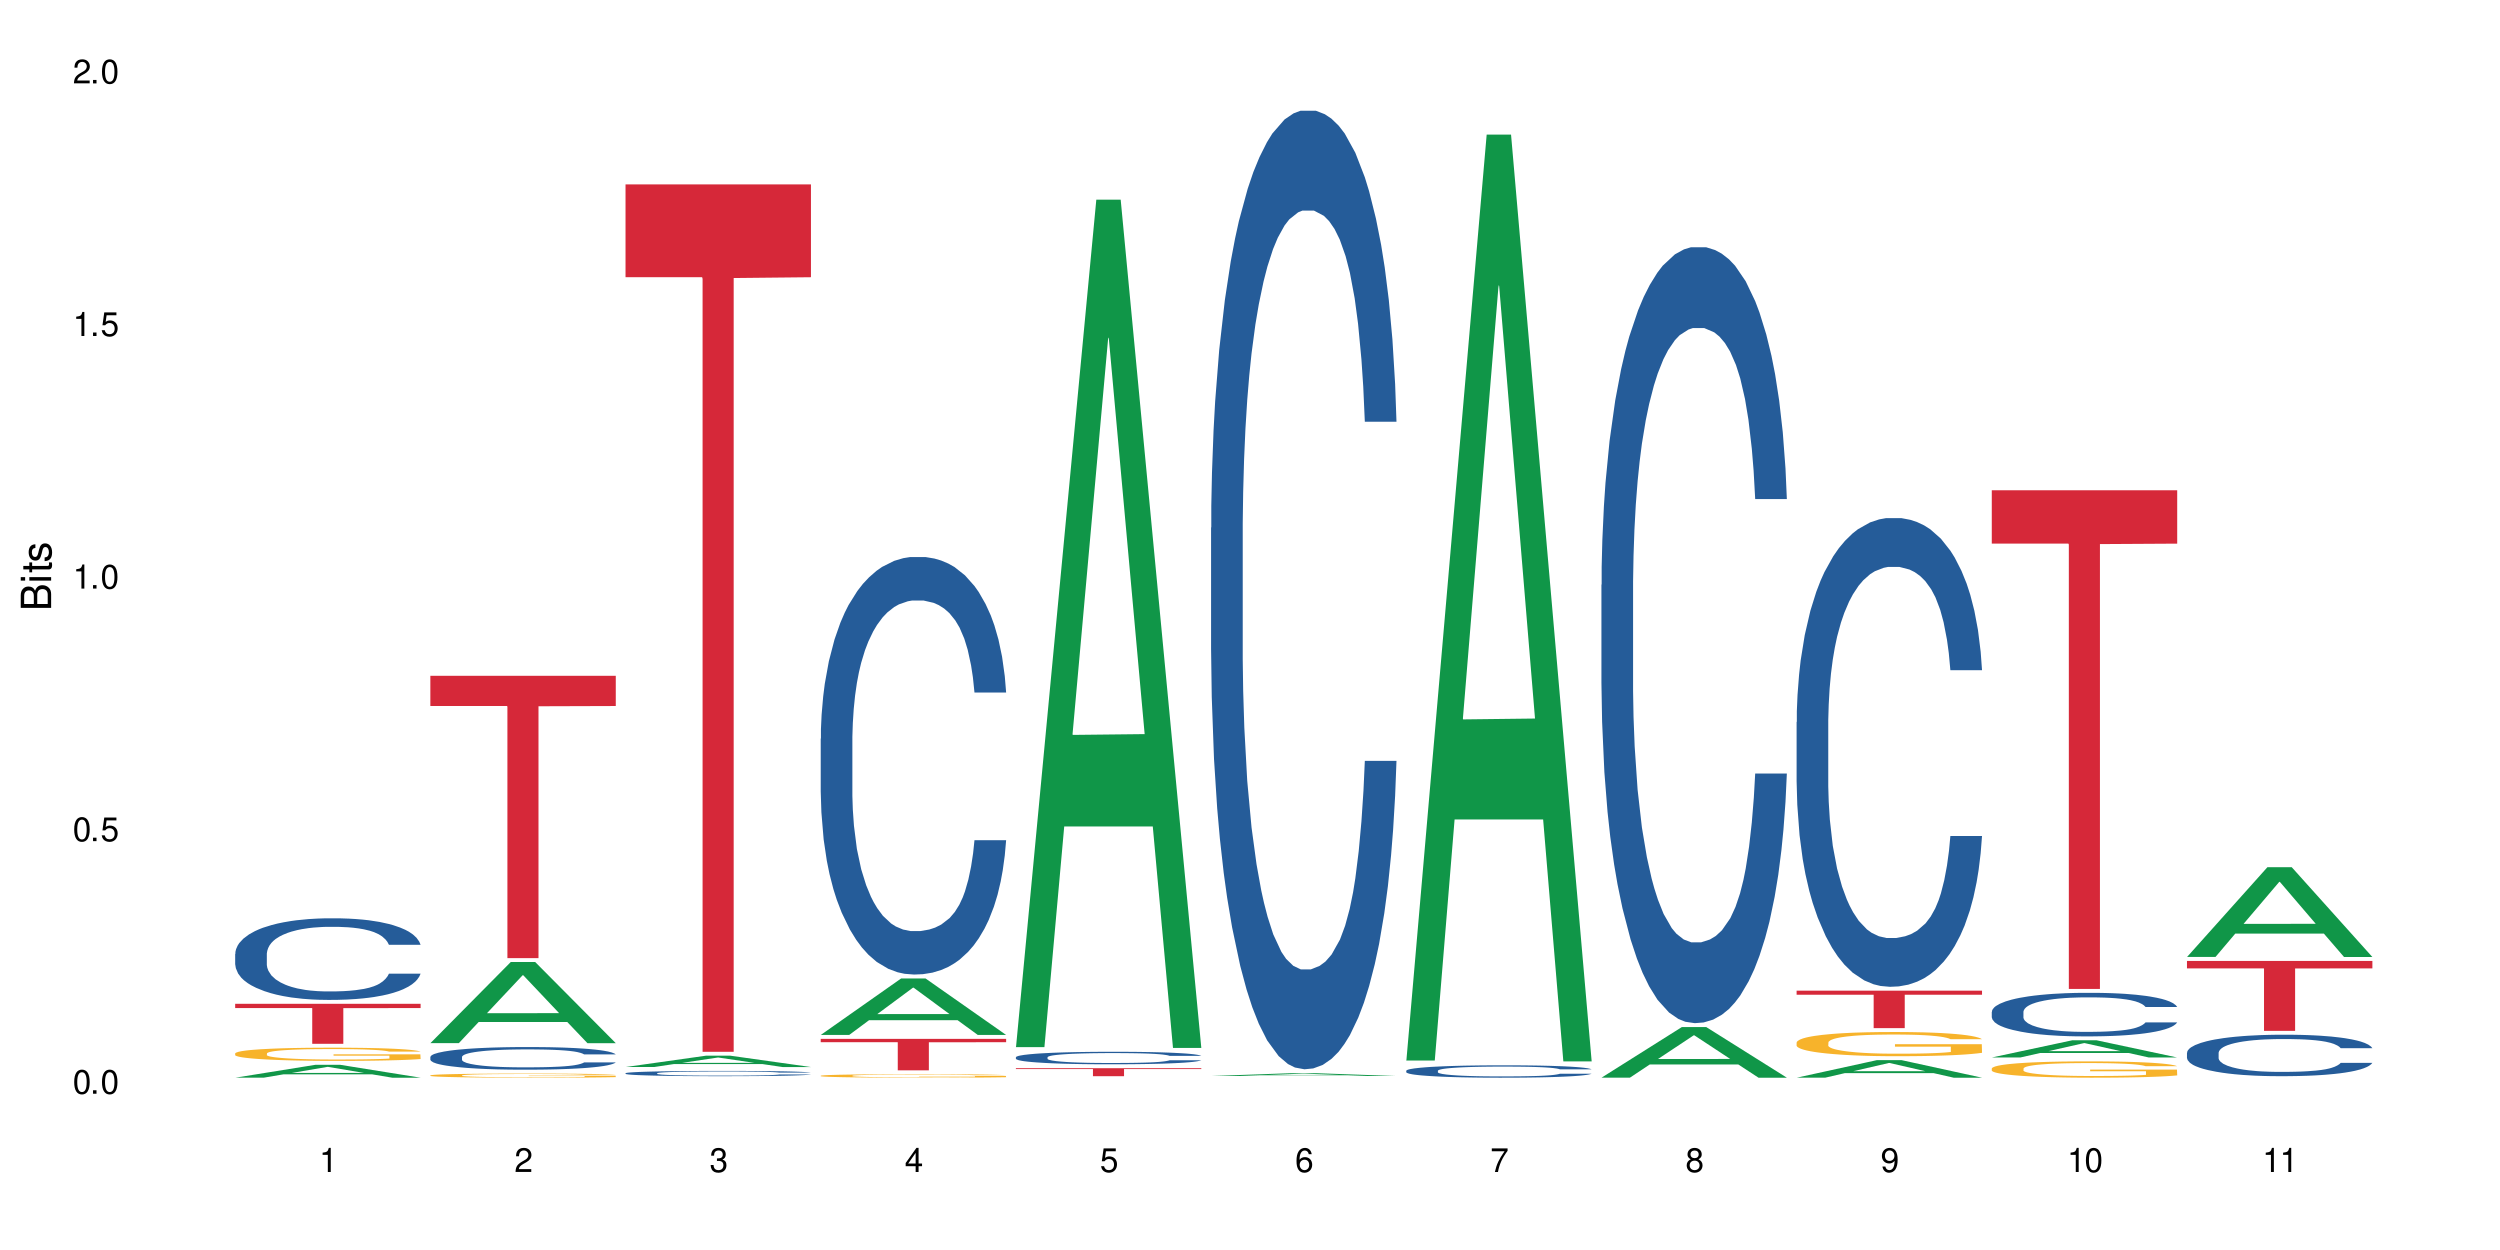 <?xml version="1.0" encoding="UTF-8"?>
<svg xmlns="http://www.w3.org/2000/svg" xmlns:xlink="http://www.w3.org/1999/xlink" width="720" height="360" viewBox="0 0 720 360">
<defs>
<g>
<g id="glyph-0-0">
</g>
<g id="glyph-0-1">
<path d="M 2.641 -6.938 C 2 -6.938 1.422 -6.656 1.078 -6.172 C 0.641 -5.562 0.406 -4.641 0.406 -3.359 C 0.406 -1.016 1.188 0.219 2.641 0.219 C 4.078 0.219 4.859 -1.016 4.859 -3.297 C 4.859 -4.641 4.656 -5.547 4.203 -6.172 C 3.844 -6.656 3.281 -6.938 2.641 -6.938 Z M 2.641 -6.188 C 3.547 -6.188 4 -5.25 4 -3.375 C 4 -1.406 3.562 -0.484 2.625 -0.484 C 1.734 -0.484 1.281 -1.438 1.281 -3.344 C 1.281 -5.25 1.734 -6.188 2.641 -6.188 Z M 2.641 -6.188 "/>
</g>
<g id="glyph-0-2">
<path d="M 1.828 -1 L 0.828 -1 L 0.828 0 L 1.828 0 Z M 1.828 -1 "/>
</g>
<g id="glyph-0-3">
<path d="M 4.562 -6.797 L 1.062 -6.797 L 0.547 -3.094 L 1.328 -3.094 C 1.719 -3.562 2.047 -3.734 2.578 -3.734 C 3.484 -3.734 4.062 -3.109 4.062 -2.094 C 4.062 -1.125 3.484 -0.531 2.578 -0.531 C 1.828 -0.531 1.375 -0.906 1.188 -1.672 L 0.328 -1.672 C 0.453 -1.109 0.547 -0.844 0.75 -0.594 C 1.125 -0.078 1.828 0.219 2.594 0.219 C 3.969 0.219 4.922 -0.781 4.922 -2.219 C 4.922 -3.562 4.031 -4.484 2.719 -4.484 C 2.25 -4.484 1.859 -4.359 1.469 -4.062 L 1.734 -5.969 L 4.562 -5.969 Z M 4.562 -6.797 "/>
</g>
<g id="glyph-0-4">
<path d="M 2.484 -4.938 L 2.484 0 L 3.328 0 L 3.328 -6.938 L 2.766 -6.938 C 2.469 -5.875 2.281 -5.734 0.984 -5.562 L 0.984 -4.938 Z M 2.484 -4.938 "/>
</g>
<g id="glyph-0-5">
<path d="M 4.859 -0.828 L 1.281 -0.828 C 1.359 -1.406 1.672 -1.781 2.5 -2.281 L 3.469 -2.828 C 4.406 -3.344 4.906 -4.062 4.906 -4.906 C 4.906 -5.484 4.672 -6.031 4.266 -6.406 C 3.859 -6.766 3.375 -6.938 2.719 -6.938 C 1.859 -6.938 1.219 -6.625 0.844 -6.031 C 0.609 -5.672 0.5 -5.234 0.484 -4.531 L 1.328 -4.531 C 1.359 -5.016 1.406 -5.281 1.531 -5.516 C 1.75 -5.938 2.188 -6.203 2.703 -6.203 C 3.469 -6.203 4.031 -5.641 4.031 -4.891 C 4.031 -4.344 3.719 -3.859 3.125 -3.516 L 2.234 -3 C 0.812 -2.172 0.406 -1.531 0.328 -0.016 L 4.859 -0.016 Z M 4.859 -0.828 "/>
</g>
<g id="glyph-0-6">
<path d="M 2.125 -3.188 L 2.578 -3.188 C 3.5 -3.188 3.984 -2.766 3.984 -1.922 C 3.984 -1.062 3.469 -0.531 2.594 -0.531 C 1.656 -0.531 1.203 -1 1.156 -2.016 L 0.312 -2.016 C 0.344 -1.453 0.438 -1.094 0.609 -0.781 C 0.953 -0.109 1.625 0.219 2.547 0.219 C 3.953 0.219 4.859 -0.625 4.859 -1.938 C 4.859 -2.828 4.516 -3.297 3.703 -3.594 C 4.344 -3.844 4.656 -4.328 4.656 -5.031 C 4.656 -6.219 3.875 -6.938 2.578 -6.938 C 1.203 -6.938 0.484 -6.172 0.453 -4.703 L 1.297 -4.703 C 1.312 -5.125 1.344 -5.359 1.453 -5.578 C 1.641 -5.969 2.062 -6.203 2.594 -6.203 C 3.344 -6.203 3.797 -5.75 3.797 -5 C 3.797 -4.516 3.609 -4.219 3.25 -4.047 C 3.016 -3.953 2.703 -3.922 2.125 -3.906 Z M 2.125 -3.188 "/>
</g>
<g id="glyph-0-7">
<path d="M 3.141 -1.672 L 3.141 0 L 3.984 0 L 3.984 -1.672 L 4.984 -1.672 L 4.984 -2.438 L 3.984 -2.438 L 3.984 -6.938 L 3.359 -6.938 L 0.266 -2.578 L 0.266 -1.672 Z M 3.141 -2.438 L 1 -2.438 L 3.141 -5.5 Z M 3.141 -2.438 "/>
</g>
<g id="glyph-0-8">
<path d="M 4.781 -5.125 C 4.609 -6.266 3.891 -6.938 2.844 -6.938 C 2.094 -6.938 1.422 -6.578 1.031 -5.953 C 0.594 -5.266 0.406 -4.422 0.406 -3.172 C 0.406 -2 0.578 -1.25 0.984 -0.641 C 1.359 -0.078 1.953 0.219 2.703 0.219 C 3.984 0.219 4.922 -0.75 4.922 -2.094 C 4.922 -3.375 4.062 -4.281 2.844 -4.281 C 2.172 -4.281 1.641 -4.031 1.281 -3.516 C 1.281 -5.234 1.828 -6.188 2.797 -6.188 C 3.391 -6.188 3.797 -5.797 3.938 -5.125 Z M 2.734 -3.531 C 3.547 -3.531 4.062 -2.953 4.062 -2.031 C 4.062 -1.156 3.484 -0.531 2.703 -0.531 C 1.922 -0.531 1.328 -1.188 1.328 -2.078 C 1.328 -2.938 1.906 -3.531 2.734 -3.531 Z M 2.734 -3.531 "/>
</g>
<g id="glyph-0-9">
<path d="M 4.984 -6.797 L 0.438 -6.797 L 0.438 -5.969 L 4.109 -5.969 C 2.5 -3.656 1.828 -2.234 1.328 0 L 2.219 0 C 2.594 -2.172 3.453 -4.047 4.984 -6.094 Z M 4.984 -6.797 "/>
</g>
<g id="glyph-0-10">
<path d="M 3.75 -3.656 C 4.469 -4.094 4.688 -4.438 4.688 -5.078 C 4.688 -6.172 3.844 -6.938 2.641 -6.938 C 1.438 -6.938 0.594 -6.172 0.594 -5.094 C 0.594 -4.438 0.812 -4.094 1.516 -3.656 C 0.734 -3.266 0.359 -2.703 0.359 -1.922 C 0.359 -0.656 1.281 0.219 2.641 0.219 C 3.984 0.219 4.922 -0.656 4.922 -1.922 C 4.922 -2.703 4.531 -3.266 3.75 -3.656 Z M 2.641 -6.188 C 3.359 -6.188 3.812 -5.75 3.812 -5.062 C 3.812 -4.406 3.344 -3.984 2.641 -3.984 C 1.922 -3.984 1.453 -4.406 1.453 -5.078 C 1.453 -5.75 1.922 -6.188 2.641 -6.188 Z M 2.641 -3.266 C 3.484 -3.266 4.062 -2.719 4.062 -1.906 C 4.062 -1.078 3.484 -0.531 2.625 -0.531 C 1.797 -0.531 1.219 -1.094 1.219 -1.906 C 1.219 -2.719 1.781 -3.266 2.641 -3.266 Z M 2.641 -3.266 "/>
</g>
<g id="glyph-0-11">
<path d="M 0.516 -1.578 C 0.672 -0.453 1.406 0.219 2.438 0.219 C 3.188 0.219 3.859 -0.141 4.266 -0.766 C 4.688 -1.453 4.891 -2.297 4.891 -3.547 C 4.891 -4.719 4.703 -5.453 4.312 -6.078 C 3.938 -6.641 3.344 -6.938 2.594 -6.938 C 1.297 -6.938 0.359 -5.969 0.359 -4.625 C 0.359 -3.344 1.234 -2.453 2.453 -2.453 C 3.094 -2.453 3.578 -2.672 4.016 -3.203 C 4 -1.484 3.469 -0.531 2.5 -0.531 C 1.906 -0.531 1.484 -0.906 1.359 -1.578 Z M 2.578 -6.203 C 3.375 -6.203 3.969 -5.531 3.969 -4.641 C 3.969 -3.797 3.391 -3.188 2.547 -3.188 C 1.734 -3.188 1.234 -3.766 1.234 -4.688 C 1.234 -5.562 1.797 -6.203 2.578 -6.203 Z M 2.578 -6.203 "/>
</g>
<g id="glyph-1-0">
</g>
<g id="glyph-1-1">
<path d="M 0 -0.953 L 0 -4.891 C 0 -5.719 -0.234 -6.344 -0.734 -6.797 C -1.188 -7.234 -1.812 -7.469 -2.5 -7.469 C -3.547 -7.469 -4.188 -7 -4.625 -5.875 C -4.984 -6.688 -5.625 -7.094 -6.531 -7.094 C -7.172 -7.094 -7.734 -6.859 -8.141 -6.391 C -8.562 -5.922 -8.75 -5.344 -8.75 -4.5 L -8.75 -0.953 Z M -4.984 -2.062 L -7.766 -2.062 L -7.766 -4.219 C -7.766 -4.844 -7.688 -5.203 -7.453 -5.5 C -7.219 -5.812 -6.859 -5.969 -6.375 -5.969 C -5.891 -5.969 -5.531 -5.812 -5.297 -5.5 C -5.062 -5.203 -4.984 -4.844 -4.984 -4.219 Z M -0.984 -2.062 L -4 -2.062 L -4 -4.781 C -4 -5.766 -3.438 -6.359 -2.484 -6.359 C -1.547 -6.359 -0.984 -5.766 -0.984 -4.781 Z M -0.984 -2.062 "/>
</g>
<g id="glyph-1-2">
<path d="M -6.281 -1.797 L -6.281 -0.797 L 0 -0.797 L 0 -1.797 Z M -8.75 -1.797 L -8.75 -0.797 L -7.484 -0.797 L -7.484 -1.797 Z M -8.75 -1.797 "/>
</g>
<g id="glyph-1-3">
<path d="M -6.281 -3.047 L -6.281 -2.016 L -8.016 -2.016 L -8.016 -1.016 L -6.281 -1.016 L -6.281 -0.172 L -5.469 -0.172 L -5.469 -1.016 L -0.719 -1.016 C -0.078 -1.016 0.281 -1.453 0.281 -2.234 C 0.281 -2.5 0.25 -2.719 0.188 -3.047 L -0.641 -3.047 C -0.609 -2.906 -0.594 -2.766 -0.594 -2.562 C -0.594 -2.141 -0.719 -2.016 -1.156 -2.016 L -5.469 -2.016 L -5.469 -3.047 Z M -6.281 -3.047 "/>
</g>
<g id="glyph-1-4">
<path d="M -4.531 -5.25 C -5.766 -5.25 -6.469 -4.422 -6.469 -2.969 C -6.469 -1.516 -5.719 -0.562 -4.547 -0.562 C -3.562 -0.562 -3.094 -1.062 -2.734 -2.562 L -2.516 -3.484 C -2.344 -4.188 -2.094 -4.469 -1.641 -4.469 C -1.047 -4.469 -0.641 -3.875 -0.641 -3 C -0.641 -2.453 -0.797 -2 -1.062 -1.75 C -1.25 -1.594 -1.422 -1.531 -1.875 -1.469 L -1.875 -0.406 C -0.422 -0.453 0.281 -1.266 0.281 -2.922 C 0.281 -4.5 -0.5 -5.516 -1.719 -5.516 C -2.656 -5.516 -3.172 -4.984 -3.469 -3.734 L -3.703 -2.766 C -3.891 -1.953 -4.156 -1.609 -4.594 -1.609 C -5.188 -1.609 -5.547 -2.125 -5.547 -2.938 C -5.547 -3.75 -5.203 -4.172 -4.531 -4.203 Z M -4.531 -5.25 "/>
</g>
</g>
</defs>
<rect x="-72" y="-36" width="864" height="432" fill="rgb(100%, 100%, 100%)" fill-opacity="1"/>
<path fill-rule="nonzero" fill="rgb(6.275%, 58.824%, 28.235%)" fill-opacity="1" d="M 67.73 310.375 L 67.789 310.371 L 90.895 306.656 L 97.91 306.656 L 121.133 310.379 L 112.973 310.379 L 107.152 309.406 L 81.652 309.406 L 75.945 310.375 L 67.73 310.375 L 84.105 309.004 L 104.816 309 L 94.488 307.262 L 94.375 307.262 L 94.262 307.27 L 84.047 309 L 84.105 309.004 Z M 67.73 310.375 "/>
<path fill-rule="nonzero" fill="rgb(14.51%, 36.078%, 60%)" fill-opacity="1" d="M 67.73 274.703 L 67.797 274.684 L 67.797 274.168 L 67.992 273.352 L 68.449 272.32 L 68.902 271.613 L 70.074 270.344 L 71.703 269.121 L 73.398 268.176 L 74.633 267.617 L 75.742 267.188 L 78.281 266.395 L 79.91 265.984 L 81.668 265.621 L 83.816 265.254 L 85.379 265.039 L 88.895 264.695 L 91.5 264.547 L 93.52 264.48 L 97.883 264.48 L 100.488 264.566 L 102.375 264.676 L 104.461 264.848 L 106.219 265.039 L 109.281 265.512 L 112.016 266.113 L 113.254 266.457 L 115.207 267.125 L 116.703 267.77 L 117.746 268.324 L 118.918 269.121 L 119.961 270.086 L 120.742 271.184 L 121.133 272.105 L 112.016 272.105 L 111.559 271.246 L 111.039 270.582 L 110.062 269.699 L 109.086 269.078 L 107.715 268.453 L 106.48 268.047 L 104.785 267.641 L 103.289 267.383 L 101.727 267.188 L 100.227 267.059 L 97.363 266.93 L 94.039 266.93 L 92.805 266.973 L 90.262 267.145 L 88.895 267.297 L 86.941 267.598 L 85.574 267.875 L 83.945 268.305 L 82.84 268.668 L 81.473 269.227 L 80.496 269.723 L 79.387 270.43 L 78.738 270.969 L 78.152 271.57 L 77.629 272.277 L 77.238 273.031 L 76.977 273.824 L 76.848 274.598 L 76.848 277.926 L 76.977 278.699 L 77.305 279.602 L 78.152 280.91 L 79.387 282.051 L 80.82 282.953 L 82.188 283.598 L 82.969 283.898 L 84.012 284.242 L 85.641 284.672 L 87.984 285.102 L 89.352 285.273 L 91.438 285.445 L 93.586 285.531 L 96.449 285.531 L 98.988 285.445 L 100.684 285.336 L 102.441 285.164 L 104.852 284.801 L 106.348 284.457 L 107.652 284.047 L 108.629 283.641 L 109.281 283.297 L 110.258 282.629 L 111.039 281.898 L 111.625 281.148 L 112.016 280.418 L 121.133 280.418 L 120.742 281.277 L 120.156 282.113 L 119.57 282.738 L 118.656 283.488 L 117.613 284.156 L 116.117 284.906 L 114.879 285.402 L 113.254 285.938 L 111.754 286.348 L 110.125 286.711 L 107.715 287.141 L 106.152 287.355 L 104.461 287.547 L 102.441 287.719 L 99.902 287.871 L 97.168 287.957 L 94.625 287.977 L 91.891 287.934 L 89.871 287.848 L 87.203 287.656 L 83.883 287.27 L 81.473 286.859 L 79.582 286.453 L 77.957 286.023 L 76.133 285.445 L 73.789 284.5 L 72.355 283.77 L 71.379 283.168 L 70.27 282.328 L 69.488 281.578 L 68.578 280.375 L 67.926 278.852 L 67.73 277.668 Z M 67.73 274.703 "/>
<path fill-rule="nonzero" fill="rgb(96.863%, 70.196%, 16.863%)" fill-opacity="1" d="M 67.73 303.363 L 67.797 303.359 L 67.797 303.289 L 68.055 303.133 L 68.707 302.918 L 69.555 302.738 L 70.465 302.602 L 71.051 302.527 L 72.027 302.422 L 72.875 302.348 L 75.023 302.191 L 77.762 302.047 L 79.258 301.984 L 80.949 301.922 L 83.359 301.859 L 84.469 301.832 L 87.855 301.777 L 91.695 301.742 L 95.93 301.73 L 97.883 301.734 L 100.555 301.75 L 104.199 301.789 L 106.285 301.824 L 107.91 301.859 L 109.605 301.902 L 111.688 301.973 L 113.645 302.055 L 115.207 302.141 L 116.77 302.242 L 118.07 302.355 L 119.18 302.477 L 120.156 302.621 L 120.742 302.742 L 121.133 302.863 L 112.078 302.863 L 111.559 302.742 L 110.973 302.648 L 109.996 302.535 L 109.02 302.453 L 108.043 302.387 L 106.219 302.297 L 104.656 302.238 L 102.703 302.191 L 100.812 302.16 L 98.664 302.141 L 97.363 302.133 L 93.91 302.133 L 90.785 302.156 L 88.961 302.184 L 87.66 302.211 L 85.836 302.266 L 84.727 302.305 L 84.078 302.332 L 82.125 302.441 L 80.82 302.539 L 80.105 302.605 L 79.191 302.707 L 78.543 302.801 L 77.824 302.941 L 77.434 303.047 L 76.914 303.281 L 76.848 303.906 L 77.043 304.039 L 77.434 304.184 L 77.957 304.309 L 78.738 304.438 L 79.52 304.539 L 80.887 304.676 L 82.059 304.766 L 82.969 304.824 L 84.727 304.918 L 85.445 304.949 L 87.137 305.012 L 88.895 305.062 L 91.047 305.102 L 92.672 305.125 L 95.277 305.141 L 98.598 305.141 L 102.508 305.121 L 104.98 305.094 L 106.676 305.062 L 107.781 305.039 L 109.148 305 L 110.125 304.969 L 111.039 304.93 L 112.145 304.871 L 112.145 304.039 L 96.059 304.035 L 96.059 303.648 L 121.066 303.645 L 121.133 305 L 119.766 305.094 L 118.07 305.188 L 116.441 305.254 L 114.75 305.316 L 112.34 305.379 L 110.387 305.422 L 107.391 305.473 L 104.656 305.504 L 101.789 305.523 L 99.25 305.535 L 96.254 305.535 L 93.586 305.531 L 90.719 305.508 L 88.441 305.48 L 86.355 305.445 L 84.273 305.402 L 81.668 305.328 L 79.973 305.27 L 78.215 305.195 L 76.457 305.109 L 74.895 305.016 L 73.852 304.941 L 72.812 304.859 L 71.703 304.754 L 70.66 304.637 L 69.879 304.531 L 69.164 304.406 L 68.645 304.293 L 68.121 304.137 L 67.859 304.012 L 67.73 303.902 Z M 67.73 303.363 "/>
<path fill-rule="nonzero" fill="rgb(83.922%, 15.686%, 22.353%)" fill-opacity="1" d="M 67.73 289.098 L 121.133 289.098 L 121.133 290.328 L 98.875 290.34 L 98.875 300.613 L 89.922 300.613 L 89.922 290.352 L 89.793 290.328 L 67.73 290.328 Z M 67.73 289.098 "/>
<path fill-rule="nonzero" fill="rgb(6.275%, 58.824%, 28.235%)" fill-opacity="1" d="M 123.941 300.414 L 124 300.391 L 147.105 277.055 L 154.125 277.055 L 177.344 300.434 L 169.184 300.434 L 163.367 294.332 L 137.863 294.332 L 132.156 300.414 L 123.941 300.414 L 140.316 291.809 L 161.027 291.785 L 150.699 280.875 L 150.586 280.852 L 150.473 280.918 L 140.258 291.785 L 140.316 291.809 Z M 123.941 300.414 "/>
<path fill-rule="nonzero" fill="rgb(14.51%, 36.078%, 60%)" fill-opacity="1" d="M 123.941 304.391 L 124.008 304.383 L 124.008 304.242 L 124.203 304.016 L 124.66 303.727 L 125.113 303.531 L 126.285 303.18 L 127.914 302.84 L 129.609 302.578 L 130.844 302.422 L 131.953 302.305 L 134.492 302.082 L 136.121 301.969 L 137.879 301.867 L 140.027 301.77 L 141.59 301.707 L 145.109 301.613 L 147.711 301.57 L 149.73 301.555 L 154.094 301.555 L 156.699 301.578 L 158.59 301.605 L 160.672 301.656 L 162.43 301.707 L 165.492 301.84 L 168.227 302.008 L 169.465 302.102 L 171.418 302.285 L 172.914 302.465 L 173.957 302.621 L 175.129 302.84 L 176.172 303.109 L 176.953 303.414 L 177.344 303.668 L 168.227 303.668 L 167.77 303.43 L 167.25 303.246 L 166.273 303 L 165.297 302.828 L 163.93 302.656 L 162.691 302.543 L 160.996 302.43 L 159.5 302.359 L 157.938 302.305 L 156.438 302.27 L 153.574 302.234 L 150.254 302.234 L 149.016 302.246 L 146.477 302.293 L 145.109 302.332 L 143.152 302.418 L 141.785 302.496 L 140.156 302.613 L 139.051 302.715 L 137.684 302.871 L 136.707 303.008 L 135.598 303.203 L 134.949 303.352 L 134.363 303.52 L 133.84 303.715 L 133.449 303.926 L 133.191 304.145 L 133.059 304.359 L 133.059 305.285 L 133.191 305.496 L 133.516 305.75 L 134.363 306.113 L 135.598 306.426 L 137.031 306.68 L 138.398 306.855 L 139.18 306.941 L 140.223 307.035 L 141.852 307.156 L 144.195 307.273 L 145.562 307.32 L 147.648 307.367 L 149.797 307.395 L 152.66 307.395 L 155.203 307.367 L 156.895 307.34 L 158.652 307.293 L 161.062 307.191 L 162.559 307.094 L 163.863 306.98 L 164.84 306.867 L 165.492 306.773 L 166.469 306.59 L 167.25 306.387 L 167.836 306.176 L 168.227 305.977 L 177.344 305.977 L 176.953 306.215 L 176.367 306.445 L 175.781 306.617 L 174.867 306.828 L 173.828 307.012 L 172.328 307.219 L 171.09 307.355 L 169.465 307.508 L 167.965 307.621 L 166.336 307.719 L 163.93 307.84 L 162.363 307.898 L 160.672 307.953 L 158.652 308 L 156.113 308.043 L 153.379 308.066 L 150.84 308.07 L 148.102 308.059 L 146.086 308.035 L 143.414 307.984 L 140.094 307.875 L 137.684 307.762 L 135.793 307.648 L 134.168 307.531 L 132.344 307.367 L 130 307.105 L 128.566 306.902 L 127.59 306.738 L 126.48 306.504 L 125.699 306.297 L 124.789 305.961 L 124.137 305.539 L 123.941 305.211 Z M 123.941 304.391 "/>
<path fill-rule="nonzero" fill="rgb(96.863%, 70.196%, 16.863%)" fill-opacity="1" d="M 123.941 309.699 L 124.008 309.699 L 124.008 309.676 L 124.27 309.629 L 124.918 309.559 L 125.766 309.504 L 126.676 309.461 L 127.266 309.438 L 128.242 309.406 L 129.086 309.383 L 131.234 309.332 L 133.973 309.289 L 135.469 309.27 L 137.164 309.25 L 139.57 309.23 L 140.68 309.223 L 144.066 309.203 L 147.906 309.195 L 152.141 309.191 L 154.094 309.191 L 156.766 309.195 L 160.41 309.207 L 162.496 309.219 L 164.125 309.23 L 165.816 309.242 L 167.902 309.266 L 169.855 309.293 L 171.418 309.316 L 172.98 309.352 L 174.281 309.383 L 175.391 309.422 L 176.367 309.469 L 176.953 309.508 L 177.344 309.543 L 168.293 309.543 L 167.77 309.508 L 167.184 309.477 L 166.207 309.441 L 165.23 309.414 L 164.254 309.395 L 162.43 309.367 L 160.867 309.348 L 158.914 309.332 L 157.023 309.324 L 154.875 309.316 L 150.121 309.316 L 146.996 309.324 L 145.172 309.332 L 143.871 309.34 L 142.047 309.355 L 140.941 309.371 L 140.289 309.379 L 138.336 309.41 L 137.031 309.441 L 136.316 309.461 L 135.402 309.496 L 134.754 309.523 L 134.035 309.566 L 133.645 309.602 L 133.125 309.676 L 133.059 309.871 L 133.254 309.91 L 133.645 309.953 L 134.168 309.992 L 134.949 310.035 L 135.73 310.066 L 137.098 310.109 L 138.27 310.137 L 139.18 310.156 L 140.941 310.184 L 141.656 310.195 L 143.348 310.215 L 145.109 310.23 L 147.258 310.242 L 148.883 310.25 L 151.488 310.254 L 154.812 310.254 L 158.719 310.246 L 161.191 310.238 L 162.887 310.23 L 163.992 310.223 L 165.359 310.211 L 166.336 310.199 L 167.25 310.188 L 168.355 310.168 L 168.355 309.91 L 152.27 309.91 L 152.27 309.789 L 177.277 309.785 L 177.344 310.211 L 175.977 310.238 L 174.281 310.27 L 172.656 310.289 L 170.961 310.309 L 168.551 310.328 L 166.598 310.344 L 163.602 310.355 L 160.867 310.367 L 158 310.375 L 155.461 310.375 L 152.465 310.379 L 149.797 310.375 L 146.93 310.371 L 144.652 310.359 L 142.566 310.352 L 140.484 310.336 L 137.879 310.312 L 136.188 310.293 L 134.426 310.273 L 132.668 310.246 L 131.105 310.215 L 130.062 310.191 L 129.023 310.168 L 127.914 310.133 L 126.871 310.098 L 126.09 310.062 L 125.375 310.027 L 124.855 309.988 L 124.332 309.941 L 124.074 309.902 L 123.941 309.867 Z M 123.941 309.699 "/>
<path fill-rule="nonzero" fill="rgb(83.922%, 15.686%, 22.353%)" fill-opacity="1" d="M 123.941 194.629 L 177.344 194.629 L 177.344 203.332 L 155.086 203.406 L 155.086 275.938 L 146.133 275.938 L 146.133 203.484 L 146.004 203.332 L 123.941 203.332 Z M 123.941 194.629 "/>
<path fill-rule="nonzero" fill="rgb(6.275%, 58.824%, 28.235%)" fill-opacity="1" d="M 180.152 307.305 L 180.211 307.301 L 203.316 304.039 L 210.336 304.039 L 233.555 307.309 L 225.395 307.309 L 219.578 306.453 L 194.074 306.453 L 188.371 307.305 L 180.152 307.305 L 196.527 306.102 L 217.238 306.098 L 206.91 304.574 L 206.797 304.57 L 206.684 304.578 L 196.473 306.098 L 196.527 306.102 Z M 180.152 307.305 "/>
<path fill-rule="nonzero" fill="rgb(14.51%, 36.078%, 60%)" fill-opacity="1" d="M 180.152 309.086 L 180.219 309.082 L 180.219 309.051 L 180.414 308.996 L 180.871 308.93 L 181.324 308.887 L 182.5 308.805 L 184.125 308.723 L 185.82 308.664 L 187.059 308.629 L 188.164 308.602 L 190.703 308.547 L 192.332 308.523 L 194.09 308.5 L 196.238 308.477 L 197.801 308.461 L 201.32 308.438 L 203.922 308.43 L 205.941 308.426 L 210.305 308.426 L 212.91 308.43 L 214.801 308.438 L 216.883 308.449 L 218.641 308.461 L 221.703 308.492 L 224.438 308.531 L 225.676 308.551 L 227.629 308.594 L 229.125 308.637 L 230.168 308.672 L 231.34 308.723 L 232.383 308.785 L 233.164 308.855 L 233.555 308.918 L 224.438 308.918 L 223.98 308.859 L 223.461 308.82 L 222.484 308.762 L 221.508 308.723 L 220.141 308.68 L 218.902 308.656 L 217.207 308.629 L 215.711 308.613 L 214.148 308.602 L 212.648 308.59 L 209.785 308.582 L 206.465 308.582 L 205.227 308.586 L 202.688 308.598 L 201.32 308.605 L 199.363 308.625 L 197.996 308.645 L 196.371 308.672 L 195.262 308.695 L 193.895 308.73 L 192.918 308.762 L 191.812 308.809 L 191.16 308.844 L 190.574 308.883 L 190.051 308.926 L 189.66 308.977 L 189.402 309.027 L 189.27 309.078 L 189.27 309.293 L 189.402 309.34 L 189.727 309.398 L 190.574 309.484 L 191.812 309.559 L 193.242 309.617 L 194.609 309.656 L 195.395 309.676 L 196.434 309.699 L 198.062 309.727 L 200.406 309.754 L 201.773 309.766 L 203.859 309.777 L 206.008 309.781 L 208.875 309.781 L 211.414 309.777 L 213.105 309.77 L 214.863 309.758 L 217.273 309.734 L 218.773 309.711 L 220.074 309.688 L 221.051 309.66 L 221.703 309.637 L 222.68 309.594 L 223.461 309.547 L 224.047 309.5 L 224.438 309.453 L 233.555 309.453 L 233.164 309.508 L 232.578 309.562 L 231.992 309.602 L 231.082 309.648 L 230.039 309.691 L 228.539 309.742 L 227.305 309.773 L 225.676 309.809 L 224.176 309.836 L 222.551 309.859 L 220.141 309.887 L 218.578 309.898 L 216.883 309.91 L 214.863 309.922 L 212.324 309.934 L 209.59 309.938 L 204.316 309.938 L 202.297 309.93 L 199.625 309.918 L 196.305 309.895 L 193.895 309.867 L 192.008 309.84 L 190.379 309.812 L 188.555 309.777 L 186.211 309.715 L 184.777 309.668 L 183.801 309.629 L 182.695 309.574 L 181.914 309.527 L 181 309.449 L 180.348 309.352 L 180.152 309.273 Z M 180.152 309.086 "/>
<path fill-rule="nonzero" fill="rgb(83.922%, 15.686%, 22.353%)" fill-opacity="1" d="M 180.152 53.102 L 233.555 53.102 L 233.555 79.84 L 211.301 80.074 L 211.301 302.918 L 202.344 302.918 L 202.344 80.309 L 202.215 79.84 L 180.152 79.84 Z M 180.152 53.102 "/>
<path fill-rule="nonzero" fill="rgb(6.275%, 58.824%, 28.235%)" fill-opacity="1" d="M 236.367 298.055 L 236.422 298.039 L 259.527 281.793 L 266.547 281.793 L 289.766 298.07 L 281.609 298.07 L 275.789 293.82 L 250.285 293.82 L 244.582 298.055 L 236.367 298.055 L 252.738 292.062 L 273.449 292.047 L 263.121 284.449 L 263.008 284.438 L 262.895 284.48 L 252.684 292.047 L 252.738 292.062 Z M 236.367 298.055 "/>
<path fill-rule="nonzero" fill="rgb(14.51%, 36.078%, 60%)" fill-opacity="1" d="M 236.367 212.746 L 236.43 212.633 L 236.43 209.996 L 236.625 205.82 L 237.082 200.543 L 237.539 196.918 L 238.711 190.434 L 240.34 184.168 L 242.031 179.332 L 243.27 176.473 L 244.375 174.273 L 246.914 170.207 L 248.543 168.117 L 250.301 166.25 L 252.449 164.383 L 254.016 163.281 L 257.531 161.523 L 260.137 160.754 L 262.152 160.426 L 266.516 160.426 L 269.121 160.863 L 271.012 161.414 L 273.094 162.293 L 274.852 163.281 L 277.914 165.699 L 280.648 168.777 L 281.887 170.535 L 283.84 173.945 L 285.34 177.242 L 286.379 180.098 L 287.551 184.168 L 288.594 189.113 L 289.375 194.719 L 289.766 199.445 L 280.648 199.445 L 280.191 195.047 L 279.672 191.641 L 278.695 187.133 L 277.719 183.945 L 276.352 180.758 L 275.113 178.672 L 273.422 176.582 L 271.922 175.262 L 270.359 174.273 L 268.863 173.613 L 265.996 172.953 L 262.676 172.953 L 261.438 173.176 L 258.898 174.055 L 257.531 174.824 L 255.578 176.363 L 254.211 177.793 L 252.582 179.988 L 251.473 181.859 L 250.105 184.715 L 249.129 187.242 L 248.023 190.871 L 247.371 193.621 L 246.785 196.695 L 246.266 200.324 L 245.875 204.172 L 245.613 208.238 L 245.484 212.195 L 245.484 229.23 L 245.613 233.188 L 245.938 237.805 L 246.785 244.512 L 248.023 250.336 L 249.457 254.953 L 250.824 258.25 L 251.605 259.789 L 252.645 261.547 L 254.273 263.746 L 256.617 265.945 L 257.984 266.824 L 260.07 267.703 L 262.219 268.141 L 265.086 268.141 L 267.625 267.703 L 269.316 267.152 L 271.074 266.273 L 273.484 264.406 L 274.984 262.648 L 276.285 260.559 L 277.262 258.469 L 277.914 256.711 L 278.891 253.305 L 279.672 249.566 L 280.258 245.719 L 280.648 241.98 L 289.766 241.98 L 289.375 246.379 L 288.789 250.664 L 288.203 253.852 L 287.293 257.699 L 286.25 261.109 L 284.75 264.953 L 283.516 267.484 L 281.887 270.23 L 280.387 272.32 L 278.762 274.188 L 276.352 276.387 L 274.789 277.484 L 273.094 278.473 L 271.074 279.355 L 268.535 280.125 L 265.801 280.562 L 263.262 280.672 L 260.527 280.453 L 258.508 280.012 L 255.836 279.023 L 252.516 277.047 L 250.105 274.957 L 248.219 272.867 L 246.59 270.672 L 244.766 267.703 L 242.422 262.867 L 240.988 259.129 L 240.012 256.051 L 238.906 251.766 L 238.125 247.918 L 237.211 241.762 L 236.562 233.957 L 236.367 227.914 Z M 236.367 212.746 "/>
<path fill-rule="nonzero" fill="rgb(96.863%, 70.196%, 16.863%)" fill-opacity="1" d="M 236.367 309.805 L 236.43 309.805 L 236.43 309.785 L 236.691 309.742 L 237.344 309.688 L 238.188 309.641 L 239.102 309.605 L 239.688 309.586 L 240.664 309.559 L 241.512 309.535 L 243.66 309.496 L 246.395 309.457 L 247.891 309.441 L 249.586 309.426 L 251.996 309.406 L 253.102 309.402 L 256.488 309.387 L 260.332 309.379 L 264.562 309.375 L 266.516 309.375 L 269.188 309.379 L 272.836 309.391 L 274.918 309.398 L 276.547 309.406 L 278.238 309.418 L 280.324 309.438 L 282.277 309.461 L 283.84 309.48 L 285.402 309.508 L 286.707 309.539 L 287.812 309.57 L 288.789 309.609 L 289.375 309.641 L 289.766 309.672 L 280.715 309.672 L 280.191 309.641 L 279.605 309.617 L 278.629 309.586 L 277.652 309.562 L 276.676 309.547 L 274.852 309.523 L 273.289 309.508 L 271.336 309.496 L 269.449 309.488 L 267.301 309.48 L 262.543 309.48 L 259.418 309.484 L 257.594 309.492 L 256.293 309.5 L 254.469 309.516 L 253.363 309.527 L 252.711 309.531 L 250.758 309.562 L 249.457 309.586 L 248.738 309.605 L 247.828 309.633 L 247.176 309.656 L 246.461 309.695 L 246.07 309.723 L 245.547 309.781 L 245.484 309.949 L 245.68 309.984 L 246.07 310.02 L 246.59 310.055 L 247.371 310.09 L 248.152 310.113 L 249.52 310.152 L 250.691 310.176 L 251.605 310.191 L 253.363 310.215 L 254.078 310.223 L 255.773 310.238 L 257.531 310.254 L 259.68 310.262 L 261.309 310.27 L 263.914 310.273 L 267.234 310.273 L 271.141 310.27 L 273.617 310.262 L 275.309 310.254 L 276.418 310.246 L 277.785 310.238 L 278.762 310.227 L 279.672 310.219 L 280.781 310.203 L 280.781 309.984 L 264.695 309.98 L 264.695 309.879 L 289.699 309.879 L 289.766 310.238 L 288.398 310.262 L 286.707 310.285 L 285.078 310.305 L 283.383 310.32 L 280.977 310.336 L 279.02 310.348 L 276.023 310.359 L 273.289 310.367 L 270.426 310.375 L 267.887 310.379 L 264.891 310.379 L 262.219 310.375 L 259.355 310.371 L 257.074 310.363 L 254.992 310.355 L 252.906 310.344 L 250.301 310.324 L 248.609 310.309 L 246.852 310.289 L 245.094 310.266 L 243.527 310.242 L 242.488 310.223 L 241.445 310.199 L 240.34 310.172 L 239.297 310.141 L 238.516 310.113 L 237.797 310.078 L 237.277 310.051 L 236.758 310.008 L 236.496 309.977 L 236.367 309.945 Z M 236.367 309.805 "/>
<path fill-rule="nonzero" fill="rgb(83.922%, 15.686%, 22.353%)" fill-opacity="1" d="M 236.367 299.191 L 289.766 299.191 L 289.766 300.16 L 267.512 300.168 L 267.512 308.258 L 258.555 308.258 L 258.555 300.176 L 258.426 300.16 L 236.367 300.16 Z M 236.367 299.191 "/>
<path fill-rule="nonzero" fill="rgb(6.275%, 58.824%, 28.235%)" fill-opacity="1" d="M 292.578 301.566 L 292.633 301.34 L 315.738 57.512 L 322.758 57.512 L 345.977 301.797 L 337.82 301.797 L 332 238.031 L 306.496 238.031 L 300.793 301.566 L 292.578 301.566 L 308.949 211.652 L 329.66 211.422 L 319.336 97.422 L 319.219 97.191 L 319.105 97.883 L 308.895 211.422 L 308.949 211.652 Z M 292.578 301.566 "/>
<path fill-rule="nonzero" fill="rgb(14.51%, 36.078%, 60%)" fill-opacity="1" d="M 292.578 304.484 L 292.641 304.48 L 292.641 304.398 L 292.836 304.273 L 293.293 304.117 L 293.75 304.008 L 294.922 303.812 L 296.551 303.625 L 298.242 303.48 L 299.48 303.395 L 300.586 303.332 L 303.125 303.207 L 304.754 303.145 L 306.512 303.09 L 308.664 303.035 L 310.227 303 L 313.742 302.949 L 316.348 302.926 L 318.367 302.914 L 322.73 302.914 L 325.332 302.93 L 327.223 302.945 L 329.305 302.973 L 331.066 303 L 334.125 303.074 L 336.859 303.164 L 338.098 303.219 L 340.051 303.32 L 341.551 303.418 L 342.59 303.504 L 343.762 303.625 L 344.805 303.773 L 345.586 303.941 L 345.977 304.086 L 336.859 304.086 L 336.406 303.953 L 335.883 303.852 L 334.906 303.715 L 333.93 303.621 L 332.562 303.523 L 331.324 303.461 L 329.633 303.398 L 328.133 303.359 L 326.57 303.332 L 325.074 303.312 L 322.207 303.289 L 318.887 303.289 L 317.648 303.297 L 315.109 303.324 L 313.742 303.348 L 311.789 303.395 L 310.422 303.438 L 308.793 303.5 L 307.684 303.559 L 306.316 303.645 L 305.34 303.719 L 304.234 303.828 L 303.582 303.91 L 302.996 304 L 302.477 304.109 L 302.086 304.227 L 301.824 304.348 L 301.695 304.465 L 301.695 304.977 L 301.824 305.094 L 302.148 305.234 L 302.996 305.434 L 304.234 305.609 L 305.668 305.746 L 307.035 305.844 L 307.816 305.891 L 308.859 305.945 L 310.484 306.008 L 312.832 306.074 L 314.199 306.102 L 316.281 306.129 L 318.43 306.141 L 321.297 306.141 L 323.836 306.129 L 325.527 306.113 L 327.289 306.086 L 329.695 306.031 L 331.195 305.977 L 332.496 305.914 L 333.473 305.852 L 334.125 305.801 L 335.102 305.695 L 335.883 305.586 L 336.469 305.469 L 336.859 305.359 L 345.977 305.359 L 345.586 305.488 L 345 305.617 L 344.414 305.715 L 343.504 305.828 L 342.461 305.93 L 340.965 306.047 L 339.727 306.121 L 338.098 306.203 L 336.602 306.266 L 334.973 306.324 L 332.562 306.387 L 331 306.422 L 329.305 306.449 L 327.289 306.477 L 324.746 306.5 L 322.012 306.512 L 319.473 306.516 L 316.738 306.512 L 314.719 306.496 L 312.047 306.469 L 308.727 306.406 L 306.316 306.344 L 304.43 306.281 L 302.801 306.219 L 300.977 306.129 L 298.633 305.984 L 297.199 305.871 L 296.223 305.781 L 295.117 305.652 L 294.336 305.535 L 293.422 305.352 L 292.773 305.117 L 292.578 304.938 Z M 292.578 304.484 "/>
<path fill-rule="nonzero" fill="rgb(83.922%, 15.686%, 22.353%)" fill-opacity="1" d="M 292.578 307.637 L 345.977 307.637 L 345.977 307.883 L 323.723 307.887 L 323.723 309.949 L 314.77 309.949 L 314.77 307.887 L 314.637 307.883 L 292.578 307.883 Z M 292.578 307.637 "/>
<path fill-rule="nonzero" fill="rgb(6.275%, 58.824%, 28.235%)" fill-opacity="1" d="M 348.789 309.891 L 348.844 309.891 L 371.953 309.074 L 378.969 309.074 L 402.188 309.895 L 394.031 309.895 L 388.211 309.68 L 362.711 309.68 L 357.004 309.891 L 348.789 309.891 L 365.164 309.59 L 385.871 309.59 L 375.547 309.207 L 375.316 309.207 L 365.105 309.59 L 365.164 309.59 Z M 348.789 309.891 "/>
<path fill-rule="nonzero" fill="rgb(14.51%, 36.078%, 60%)" fill-opacity="1" d="M 348.789 152.004 L 348.852 151.75 L 348.852 145.695 L 349.051 136.105 L 349.504 123.992 L 349.961 115.664 L 351.133 100.773 L 352.762 86.391 L 354.453 75.289 L 355.691 68.727 L 356.797 63.68 L 359.34 54.344 L 360.965 49.547 L 362.727 45.258 L 364.875 40.969 L 366.438 38.445 L 369.953 34.406 L 372.559 32.641 L 374.578 31.883 L 378.941 31.883 L 381.547 32.895 L 383.434 34.156 L 385.52 36.172 L 387.277 38.445 L 390.336 43.996 L 393.07 51.062 L 394.309 55.102 L 396.262 62.922 L 397.762 70.492 L 398.805 77.055 L 399.977 86.391 L 401.016 97.746 L 401.797 110.617 L 402.188 121.469 L 393.07 121.469 L 392.617 111.375 L 392.094 103.551 L 391.117 93.203 L 390.141 85.887 L 388.773 78.57 L 387.535 73.773 L 385.844 68.98 L 384.344 65.949 L 382.781 63.68 L 381.285 62.164 L 378.418 60.652 L 375.098 60.652 L 373.859 61.156 L 371.32 63.176 L 369.953 64.941 L 368 68.473 L 366.633 71.754 L 365.004 76.801 L 363.898 81.094 L 362.531 87.652 L 361.551 93.457 L 360.445 101.785 L 359.793 108.094 L 359.207 115.16 L 358.688 123.488 L 358.297 132.32 L 358.035 141.656 L 357.906 150.742 L 357.906 189.855 L 358.035 198.941 L 358.363 209.539 L 359.207 224.93 L 360.445 238.305 L 361.879 248.906 L 363.246 256.477 L 364.027 260.008 L 365.07 264.047 L 366.695 269.094 L 369.043 274.141 L 370.41 276.16 L 372.492 278.176 L 374.641 279.188 L 377.508 279.188 L 380.047 278.176 L 381.742 276.914 L 383.5 274.898 L 385.91 270.605 L 387.406 266.57 L 388.707 261.773 L 389.688 256.98 L 390.336 252.941 L 391.312 245.121 L 392.094 236.539 L 392.68 227.707 L 393.07 219.129 L 402.188 219.129 L 401.797 229.223 L 401.211 239.062 L 400.625 246.383 L 399.715 255.215 L 398.672 263.035 L 397.176 271.867 L 395.938 277.672 L 394.309 283.98 L 392.812 288.777 L 391.184 293.066 L 388.773 298.113 L 387.211 300.637 L 385.52 302.906 L 383.5 304.926 L 380.961 306.691 L 378.223 307.703 L 375.684 307.953 L 372.949 307.449 L 370.93 306.441 L 368.262 304.168 L 364.938 299.629 L 362.531 294.832 L 360.641 290.039 L 359.012 284.992 L 357.188 278.176 L 354.844 267.074 L 353.41 258.496 L 352.434 251.43 L 351.328 241.586 L 350.547 232.754 L 349.637 218.621 L 348.984 200.707 L 348.789 186.828 Z M 348.789 152.004 "/>
<path fill-rule="nonzero" fill="rgb(6.275%, 58.824%, 28.235%)" fill-opacity="1" d="M 405 305.441 L 405.059 305.191 L 428.164 38.758 L 435.18 38.758 L 458.402 305.691 L 450.242 305.691 L 444.422 236.012 L 418.922 236.012 L 413.215 305.441 L 405 305.441 L 421.375 207.188 L 442.082 206.938 L 431.758 82.367 L 431.645 82.117 L 431.527 82.871 L 421.316 206.938 L 421.375 207.188 Z M 405 305.441 "/>
<path fill-rule="nonzero" fill="rgb(14.51%, 36.078%, 60%)" fill-opacity="1" d="M 405 308.363 L 405.066 308.359 L 405.066 308.281 L 405.262 308.156 L 405.715 308 L 406.172 307.895 L 407.344 307.699 L 408.973 307.516 L 410.664 307.371 L 411.902 307.285 L 413.012 307.223 L 415.551 307.102 L 417.18 307.039 L 418.938 306.984 L 421.086 306.926 L 422.648 306.895 L 426.164 306.844 L 428.77 306.82 L 430.789 306.809 L 435.152 306.809 L 437.758 306.824 L 439.645 306.84 L 441.73 306.867 L 443.488 306.895 L 446.547 306.965 L 449.285 307.059 L 450.52 307.109 L 452.473 307.211 L 453.973 307.309 L 455.016 307.395 L 456.188 307.516 L 457.227 307.66 L 458.012 307.828 L 458.402 307.969 L 449.285 307.969 L 448.828 307.836 L 448.309 307.734 L 447.328 307.602 L 446.352 307.508 L 444.984 307.414 L 443.746 307.352 L 442.055 307.289 L 440.559 307.25 L 438.992 307.223 L 437.496 307.203 L 434.629 307.184 L 431.309 307.184 L 430.07 307.188 L 427.531 307.215 L 426.164 307.238 L 424.211 307.281 L 422.844 307.324 L 421.215 307.391 L 420.109 307.445 L 418.742 307.531 L 417.766 307.605 L 416.656 307.715 L 416.004 307.797 L 415.418 307.887 L 414.898 307.992 L 414.508 308.109 L 414.246 308.23 L 414.117 308.348 L 414.117 308.852 L 414.246 308.969 L 414.574 309.105 L 415.418 309.305 L 416.656 309.477 L 418.09 309.613 L 419.457 309.711 L 420.238 309.758 L 421.281 309.809 L 422.91 309.875 L 425.254 309.941 L 426.621 309.969 L 428.703 309.992 L 430.855 310.008 L 433.719 310.008 L 436.258 309.992 L 437.953 309.977 L 439.711 309.949 L 442.121 309.895 L 443.617 309.844 L 444.922 309.781 L 445.898 309.719 L 446.547 309.668 L 447.523 309.566 L 448.309 309.453 L 448.895 309.34 L 449.285 309.23 L 458.402 309.23 L 458.012 309.359 L 457.426 309.488 L 456.836 309.582 L 455.926 309.695 L 454.883 309.797 L 453.387 309.91 L 452.148 309.988 L 450.52 310.066 L 449.023 310.129 L 447.395 310.184 L 444.984 310.25 L 443.422 310.285 L 441.73 310.312 L 439.711 310.34 L 437.172 310.363 L 434.434 310.375 L 431.895 310.379 L 429.16 310.371 L 427.141 310.359 L 424.473 310.328 L 421.148 310.27 L 418.742 310.207 L 416.852 310.145 L 415.223 310.082 L 413.402 309.992 L 411.055 309.848 L 409.625 309.738 L 408.648 309.648 L 407.539 309.52 L 406.758 309.406 L 405.848 309.223 L 405.195 308.992 L 405 308.812 Z M 405 308.363 "/>
<path fill-rule="nonzero" fill="rgb(6.275%, 58.824%, 28.235%)" fill-opacity="1" d="M 461.211 310.363 L 461.27 310.352 L 484.375 295.793 L 491.391 295.793 L 514.613 310.379 L 506.453 310.379 L 500.633 306.57 L 475.133 306.57 L 469.426 310.363 L 461.211 310.363 L 477.586 304.996 L 498.297 304.98 L 487.969 298.176 L 487.855 298.16 L 487.742 298.203 L 477.527 304.98 L 477.586 304.996 Z M 461.211 310.363 "/>
<path fill-rule="nonzero" fill="rgb(14.51%, 36.078%, 60%)" fill-opacity="1" d="M 461.211 168.438 L 461.277 168.234 L 461.277 163.332 L 461.473 155.57 L 461.926 145.766 L 462.383 139.023 L 463.555 126.973 L 465.184 115.328 L 466.879 106.34 L 468.113 101.031 L 469.223 96.945 L 471.762 89.387 L 473.391 85.508 L 475.148 82.035 L 477.297 78.562 L 478.859 76.52 L 482.375 73.25 L 484.98 71.82 L 487 71.207 L 491.363 71.207 L 493.969 72.023 L 495.855 73.047 L 497.941 74.68 L 499.699 76.52 L 502.762 81.012 L 505.496 86.73 L 506.73 90 L 508.688 96.332 L 510.184 102.461 L 511.227 107.77 L 512.398 115.328 L 513.441 124.52 L 514.223 134.938 L 514.613 143.723 L 505.496 143.723 L 505.039 135.551 L 504.52 129.219 L 503.543 120.844 L 502.562 114.922 L 501.195 108.996 L 499.961 105.117 L 498.266 101.234 L 496.77 98.785 L 495.207 96.945 L 493.707 95.719 L 490.844 94.492 L 487.52 94.492 L 486.285 94.902 L 483.742 96.535 L 482.375 97.965 L 480.422 100.824 L 479.055 103.48 L 477.426 107.566 L 476.32 111.039 L 474.953 116.352 L 473.977 121.047 L 472.867 127.789 L 472.219 132.895 L 471.633 138.613 L 471.109 145.355 L 470.719 152.504 L 470.457 160.062 L 470.328 167.418 L 470.328 199.078 L 470.457 206.43 L 470.785 215.008 L 471.633 227.469 L 472.867 238.297 L 474.301 246.875 L 475.668 253.004 L 476.449 255.863 L 477.492 259.129 L 479.121 263.215 L 481.465 267.301 L 482.832 268.934 L 484.918 270.57 L 487.066 271.387 L 489.93 271.387 L 492.469 270.57 L 494.164 269.547 L 495.922 267.914 L 498.332 264.441 L 499.828 261.172 L 501.133 257.293 L 502.109 253.41 L 502.762 250.145 L 503.738 243.812 L 504.52 236.867 L 505.105 229.715 L 505.496 222.773 L 514.613 222.773 L 514.223 230.941 L 513.637 238.91 L 513.051 244.832 L 512.137 251.98 L 511.094 258.312 L 509.598 265.465 L 508.359 270.16 L 506.73 275.27 L 505.234 279.148 L 503.605 282.621 L 501.195 286.707 L 499.633 288.75 L 497.941 290.586 L 495.922 292.223 L 493.383 293.652 L 490.648 294.469 L 488.105 294.672 L 485.371 294.266 L 483.352 293.445 L 480.684 291.609 L 477.363 287.934 L 474.953 284.051 L 473.062 280.172 L 471.438 276.086 L 469.613 270.57 L 467.27 261.582 L 465.836 254.637 L 464.859 248.918 L 463.75 240.953 L 462.969 233.801 L 462.059 222.363 L 461.406 207.859 L 461.211 196.625 Z M 461.211 168.438 "/>
<path fill-rule="nonzero" fill="rgb(6.275%, 58.824%, 28.235%)" fill-opacity="1" d="M 517.422 310.375 L 517.48 310.367 L 540.586 305.309 L 547.602 305.309 L 570.824 310.379 L 562.664 310.379 L 556.848 309.055 L 531.344 309.055 L 525.637 310.375 L 517.422 310.375 L 533.797 308.508 L 554.508 308.504 L 544.18 306.137 L 544.066 306.133 L 543.953 306.148 L 533.738 308.504 L 533.797 308.508 Z M 517.422 310.375 "/>
<path fill-rule="nonzero" fill="rgb(14.51%, 36.078%, 60%)" fill-opacity="1" d="M 517.422 207.949 L 517.488 207.824 L 517.488 204.863 L 517.684 200.176 L 518.141 194.254 L 518.594 190.18 L 519.766 182.902 L 521.395 175.867 L 523.09 170.438 L 524.324 167.23 L 525.434 164.762 L 527.973 160.199 L 529.602 157.855 L 531.359 155.758 L 533.508 153.66 L 535.07 152.426 L 538.586 150.449 L 541.191 149.586 L 543.211 149.215 L 547.574 149.215 L 550.18 149.711 L 552.066 150.328 L 554.152 151.312 L 555.91 152.426 L 558.973 155.141 L 561.707 158.594 L 562.945 160.566 L 564.898 164.395 L 566.395 168.094 L 567.438 171.305 L 568.609 175.867 L 569.652 181.422 L 570.434 187.715 L 570.824 193.02 L 561.707 193.02 L 561.25 188.082 L 560.73 184.258 L 559.754 179.199 L 558.777 175.621 L 557.41 172.043 L 556.172 169.699 L 554.477 167.355 L 552.98 165.875 L 551.418 164.762 L 549.918 164.023 L 547.055 163.281 L 543.734 163.281 L 542.496 163.531 L 539.957 164.516 L 538.586 165.379 L 536.633 167.109 L 535.266 168.711 L 533.637 171.18 L 532.531 173.277 L 531.164 176.484 L 530.188 179.324 L 529.078 183.395 L 528.43 186.48 L 527.844 189.934 L 527.32 194.008 L 526.93 198.324 L 526.672 202.891 L 526.539 207.332 L 526.539 226.457 L 526.672 230.898 L 526.996 236.082 L 527.844 243.609 L 529.078 250.148 L 530.512 255.332 L 531.879 259.031 L 532.66 260.762 L 533.703 262.734 L 535.332 265.203 L 537.676 267.668 L 539.043 268.656 L 541.129 269.645 L 543.277 270.137 L 546.141 270.137 L 548.684 269.645 L 550.375 269.027 L 552.133 268.039 L 554.543 265.941 L 556.039 263.969 L 557.344 261.625 L 558.32 259.277 L 558.973 257.305 L 559.949 253.48 L 560.73 249.285 L 561.316 244.965 L 561.707 240.77 L 570.824 240.77 L 570.434 245.707 L 569.848 250.52 L 569.262 254.098 L 568.348 258.414 L 567.309 262.242 L 565.809 266.559 L 564.57 269.398 L 562.945 272.48 L 561.445 274.824 L 559.816 276.922 L 557.41 279.391 L 555.844 280.625 L 554.152 281.734 L 552.133 282.723 L 549.594 283.586 L 546.859 284.082 L 544.32 284.203 L 541.582 283.957 L 539.566 283.465 L 536.895 282.352 L 533.574 280.133 L 531.164 277.789 L 529.273 275.441 L 527.648 272.977 L 525.824 269.645 L 523.48 264.215 L 522.047 260.02 L 521.07 256.566 L 519.961 251.754 L 519.18 247.434 L 518.27 240.523 L 517.617 231.762 L 517.422 224.977 Z M 517.422 207.949 "/>
<path fill-rule="nonzero" fill="rgb(96.863%, 70.196%, 16.863%)" fill-opacity="1" d="M 517.422 300.207 L 517.488 300.199 L 517.488 300.07 L 517.75 299.785 L 518.398 299.391 L 519.246 299.066 L 520.156 298.812 L 520.742 298.676 L 521.723 298.488 L 522.566 298.348 L 524.715 298.059 L 527.453 297.793 L 528.949 297.68 L 530.645 297.57 L 533.051 297.449 L 534.16 297.402 L 537.547 297.301 L 541.387 297.238 L 545.621 297.219 L 547.574 297.227 L 550.246 297.25 L 553.891 297.32 L 555.977 297.387 L 557.605 297.449 L 559.297 297.531 L 561.379 297.66 L 563.336 297.812 L 564.898 297.965 L 566.461 298.156 L 567.762 298.359 L 568.871 298.582 L 569.848 298.848 L 570.434 299.07 L 570.824 299.297 L 561.773 299.297 L 561.25 299.07 L 560.664 298.898 L 559.688 298.691 L 558.711 298.539 L 557.734 298.418 L 555.91 298.25 L 554.348 298.148 L 552.395 298.059 L 550.504 298.004 L 548.355 297.965 L 547.055 297.953 L 543.602 297.953 L 540.477 297.996 L 538.652 298.047 L 537.352 298.098 L 535.527 298.195 L 534.418 298.27 L 533.77 298.32 L 531.816 298.52 L 530.512 298.695 L 529.797 298.816 L 528.883 299.008 L 528.234 299.18 L 527.516 299.434 L 527.125 299.625 L 526.605 300.059 L 526.539 301.207 L 526.734 301.445 L 527.125 301.707 L 527.648 301.938 L 528.43 302.18 L 529.211 302.363 L 530.578 302.613 L 531.75 302.777 L 532.66 302.887 L 534.418 303.059 L 535.137 303.117 L 536.828 303.23 L 538.586 303.32 L 540.738 303.395 L 542.363 303.434 L 544.969 303.465 L 548.293 303.465 L 552.199 303.426 L 554.672 303.375 L 556.367 303.324 L 557.473 303.281 L 558.84 303.211 L 559.816 303.148 L 560.73 303.078 L 561.836 302.969 L 561.836 301.445 L 545.75 301.441 L 545.75 300.727 L 570.758 300.723 L 570.824 303.211 L 569.457 303.383 L 567.762 303.547 L 566.137 303.676 L 564.441 303.785 L 562.031 303.906 L 560.078 303.98 L 557.082 304.07 L 554.348 304.129 L 551.48 304.164 L 548.941 304.184 L 545.945 304.191 L 543.277 304.18 L 540.41 304.141 L 538.133 304.09 L 536.047 304.027 L 533.965 303.941 L 531.359 303.809 L 529.664 303.699 L 527.906 303.566 L 526.148 303.406 L 524.586 303.234 L 523.543 303.102 L 522.504 302.949 L 521.395 302.758 L 520.352 302.543 L 519.57 302.344 L 518.855 302.121 L 518.336 301.91 L 517.812 301.625 L 517.555 301.395 L 517.422 301.199 Z M 517.422 300.207 "/>
<path fill-rule="nonzero" fill="rgb(83.922%, 15.686%, 22.353%)" fill-opacity="1" d="M 517.422 285.32 L 570.824 285.32 L 570.824 286.477 L 548.566 286.484 L 548.566 296.102 L 539.613 296.102 L 539.613 286.496 L 539.484 286.477 L 517.422 286.477 Z M 517.422 285.32 "/>
<path fill-rule="nonzero" fill="rgb(6.275%, 58.824%, 28.235%)" fill-opacity="1" d="M 573.633 304.555 L 573.691 304.547 L 596.797 299.602 L 603.816 299.602 L 627.035 304.559 L 618.875 304.559 L 613.059 303.266 L 587.555 303.266 L 581.852 304.555 L 573.633 304.555 L 590.008 302.73 L 610.719 302.723 L 600.391 300.414 L 600.277 300.406 L 600.164 300.422 L 589.953 302.723 L 590.008 302.73 Z M 573.633 304.555 "/>
<path fill-rule="nonzero" fill="rgb(14.51%, 36.078%, 60%)" fill-opacity="1" d="M 573.633 291.398 L 573.699 291.387 L 573.699 291.109 L 573.895 290.676 L 574.352 290.125 L 574.805 289.746 L 575.98 289.07 L 577.605 288.414 L 579.301 287.91 L 580.539 287.613 L 581.645 287.383 L 584.184 286.957 L 585.812 286.742 L 587.57 286.547 L 589.719 286.352 L 591.281 286.234 L 594.801 286.051 L 597.402 285.973 L 599.422 285.938 L 603.785 285.938 L 606.391 285.984 L 608.281 286.043 L 610.363 286.133 L 612.121 286.234 L 615.184 286.488 L 617.918 286.809 L 619.156 286.992 L 621.109 287.348 L 622.605 287.691 L 623.648 287.992 L 624.82 288.414 L 625.863 288.93 L 626.645 289.516 L 627.035 290.008 L 617.918 290.008 L 617.461 289.551 L 616.941 289.195 L 615.965 288.727 L 614.988 288.391 L 613.621 288.059 L 612.383 287.84 L 610.688 287.625 L 609.191 287.484 L 607.629 287.383 L 606.129 287.312 L 603.266 287.246 L 599.945 287.246 L 598.707 287.27 L 596.168 287.359 L 594.801 287.441 L 592.844 287.602 L 591.477 287.75 L 589.852 287.98 L 588.742 288.176 L 587.375 288.473 L 586.398 288.734 L 585.293 289.113 L 584.641 289.402 L 584.055 289.723 L 583.531 290.102 L 583.141 290.504 L 582.883 290.926 L 582.75 291.34 L 582.75 293.117 L 582.883 293.531 L 583.207 294.012 L 584.055 294.711 L 585.293 295.32 L 586.723 295.801 L 588.09 296.145 L 588.871 296.305 L 589.914 296.488 L 591.543 296.719 L 593.887 296.949 L 595.254 297.039 L 597.34 297.133 L 599.488 297.176 L 602.355 297.176 L 604.895 297.133 L 606.586 297.074 L 608.344 296.98 L 610.754 296.785 L 612.254 296.602 L 613.555 296.387 L 614.531 296.168 L 615.184 295.984 L 616.16 295.629 L 616.941 295.238 L 617.527 294.836 L 617.918 294.449 L 627.035 294.449 L 626.645 294.906 L 626.059 295.352 L 625.473 295.688 L 624.559 296.086 L 623.52 296.441 L 622.02 296.844 L 620.785 297.109 L 619.156 297.395 L 617.656 297.613 L 616.031 297.809 L 613.621 298.035 L 612.059 298.152 L 610.363 298.254 L 608.344 298.348 L 605.805 298.426 L 603.07 298.473 L 600.531 298.484 L 597.793 298.461 L 595.777 298.414 L 593.105 298.312 L 589.785 298.105 L 587.375 297.887 L 585.488 297.672 L 583.859 297.441 L 582.035 297.133 L 579.691 296.625 L 578.258 296.238 L 577.281 295.914 L 576.176 295.469 L 575.391 295.066 L 574.48 294.426 L 573.828 293.609 L 573.633 292.98 Z M 573.633 291.398 "/>
<path fill-rule="nonzero" fill="rgb(96.863%, 70.196%, 16.863%)" fill-opacity="1" d="M 573.633 307.691 L 573.699 307.688 L 573.699 307.602 L 573.961 307.406 L 574.609 307.141 L 575.457 306.922 L 576.371 306.75 L 576.957 306.66 L 577.934 306.531 L 578.777 306.438 L 580.93 306.242 L 583.664 306.062 L 585.16 305.984 L 586.855 305.914 L 589.266 305.832 L 590.371 305.801 L 593.758 305.73 L 597.598 305.688 L 601.832 305.676 L 603.785 305.68 L 606.457 305.699 L 610.102 305.746 L 612.188 305.789 L 613.816 305.832 L 615.508 305.887 L 617.594 305.973 L 619.547 306.074 L 621.109 306.18 L 622.672 306.309 L 623.973 306.445 L 625.082 306.594 L 626.059 306.773 L 626.645 306.926 L 627.035 307.074 L 617.984 307.074 L 617.461 306.926 L 616.875 306.809 L 615.898 306.668 L 614.922 306.566 L 613.945 306.484 L 612.121 306.371 L 610.559 306.305 L 608.605 306.242 L 606.715 306.203 L 604.566 306.18 L 603.266 306.168 L 599.812 306.168 L 596.688 306.199 L 594.863 306.234 L 593.562 306.27 L 591.738 306.332 L 590.633 306.383 L 589.98 306.418 L 588.027 306.551 L 586.723 306.672 L 586.008 306.754 L 585.098 306.883 L 584.445 307 L 583.727 307.172 L 583.336 307.301 L 582.816 307.59 L 582.75 308.363 L 582.945 308.527 L 583.336 308.703 L 583.859 308.859 L 584.641 309.02 L 585.422 309.145 L 586.789 309.312 L 587.961 309.426 L 588.871 309.496 L 590.633 309.613 L 591.348 309.652 L 593.039 309.73 L 594.801 309.789 L 596.949 309.84 L 598.578 309.867 L 601.18 309.887 L 604.504 309.887 L 608.41 309.863 L 610.883 309.828 L 612.578 309.793 L 613.684 309.766 L 615.051 309.715 L 616.031 309.672 L 616.941 309.625 L 618.047 309.555 L 618.047 308.527 L 601.961 308.523 L 601.961 308.043 L 626.969 308.039 L 627.035 309.715 L 625.668 309.832 L 623.973 309.945 L 622.348 310.031 L 620.652 310.102 L 618.242 310.184 L 616.289 310.234 L 613.293 310.297 L 610.559 310.336 L 607.695 310.359 L 605.152 310.375 L 602.156 310.379 L 599.488 310.371 L 596.621 310.344 L 594.344 310.309 L 592.258 310.266 L 590.176 310.211 L 587.57 310.121 L 585.879 310.047 L 584.117 309.957 L 582.359 309.852 L 580.797 309.734 L 579.754 309.645 L 578.715 309.539 L 577.605 309.41 L 576.566 309.266 L 575.785 309.133 L 575.066 308.98 L 574.547 308.84 L 574.023 308.648 L 573.766 308.492 L 573.633 308.359 Z M 573.633 307.691 "/>
<path fill-rule="nonzero" fill="rgb(83.922%, 15.686%, 22.353%)" fill-opacity="1" d="M 573.633 141.191 L 627.035 141.191 L 627.035 156.566 L 604.781 156.699 L 604.781 284.82 L 595.824 284.82 L 595.824 156.836 L 595.695 156.566 L 573.633 156.566 Z M 573.633 141.191 "/>
<path fill-rule="nonzero" fill="rgb(6.275%, 58.824%, 28.235%)" fill-opacity="1" d="M 629.848 275.602 L 629.902 275.574 L 653.008 249.762 L 660.027 249.762 L 683.246 275.625 L 675.09 275.625 L 669.27 268.871 L 643.766 268.871 L 638.062 275.602 L 629.848 275.602 L 646.219 266.082 L 666.93 266.055 L 656.602 253.984 L 656.488 253.961 L 656.375 254.035 L 646.164 266.055 L 646.219 266.082 Z M 629.848 275.602 "/>
<path fill-rule="nonzero" fill="rgb(14.51%, 36.078%, 60%)" fill-opacity="1" d="M 629.848 303.199 L 629.91 303.191 L 629.91 302.93 L 630.105 302.512 L 630.562 301.988 L 631.02 301.629 L 632.191 300.984 L 633.816 300.363 L 635.512 299.883 L 636.75 299.598 L 637.855 299.379 L 640.395 298.977 L 642.023 298.77 L 643.781 298.582 L 645.93 298.398 L 647.492 298.289 L 651.012 298.113 L 653.617 298.039 L 655.633 298.004 L 659.996 298.004 L 662.602 298.047 L 664.492 298.102 L 666.574 298.191 L 668.332 298.289 L 671.395 298.527 L 674.129 298.836 L 675.367 299.008 L 677.32 299.348 L 678.816 299.676 L 679.859 299.957 L 681.031 300.363 L 682.074 300.855 L 682.855 301.41 L 683.246 301.879 L 674.129 301.879 L 673.672 301.441 L 673.152 301.105 L 672.176 300.656 L 671.199 300.34 L 669.832 300.023 L 668.594 299.816 L 666.902 299.609 L 665.402 299.48 L 663.84 299.379 L 662.344 299.316 L 659.477 299.25 L 656.156 299.25 L 654.918 299.27 L 652.379 299.359 L 651.012 299.434 L 649.059 299.586 L 647.688 299.73 L 646.062 299.949 L 644.953 300.133 L 643.586 300.418 L 642.609 300.668 L 641.504 301.027 L 640.852 301.301 L 640.266 301.605 L 639.746 301.969 L 639.355 302.348 L 639.094 302.754 L 638.965 303.145 L 638.965 304.836 L 639.094 305.23 L 639.418 305.688 L 640.266 306.355 L 641.504 306.934 L 642.934 307.391 L 644.305 307.719 L 645.086 307.871 L 646.125 308.047 L 647.754 308.266 L 650.098 308.484 L 651.465 308.57 L 653.551 308.656 L 655.699 308.703 L 658.566 308.703 L 661.105 308.656 L 662.797 308.605 L 664.555 308.516 L 666.965 308.332 L 668.465 308.156 L 669.766 307.949 L 670.742 307.742 L 671.395 307.566 L 672.371 307.227 L 673.152 306.855 L 673.738 306.477 L 674.129 306.105 L 683.246 306.105 L 682.855 306.539 L 682.27 306.965 L 681.684 307.281 L 680.773 307.664 L 679.73 308.004 L 678.23 308.387 L 676.996 308.637 L 675.367 308.91 L 673.867 309.117 L 672.242 309.301 L 669.832 309.52 L 668.27 309.629 L 666.574 309.727 L 664.555 309.816 L 662.016 309.891 L 659.281 309.934 L 656.742 309.945 L 654.008 309.926 L 651.988 309.879 L 649.316 309.781 L 645.996 309.586 L 643.586 309.379 L 641.699 309.172 L 640.07 308.953 L 638.246 308.656 L 635.902 308.18 L 634.469 307.809 L 633.492 307.5 L 632.387 307.074 L 631.605 306.695 L 630.691 306.082 L 630.043 305.309 L 629.848 304.707 Z M 629.848 303.199 "/>
<path fill-rule="nonzero" fill="rgb(83.922%, 15.686%, 22.353%)" fill-opacity="1" d="M 629.848 276.742 L 683.246 276.742 L 683.246 278.898 L 660.992 278.918 L 660.992 296.887 L 652.035 296.887 L 652.035 278.938 L 651.906 278.898 L 629.848 278.898 Z M 629.848 276.742 "/>
<g fill="rgb(0%, 0%, 0%)" fill-opacity="1">
<use xlink:href="#glyph-0-1" x="20.965" y="314.993"/>
<use xlink:href="#glyph-0-2" x="25.965" y="314.993"/>
<use xlink:href="#glyph-0-1" x="28.965" y="314.993"/>
</g>
<g fill="rgb(0%, 0%, 0%)" fill-opacity="1">
<use xlink:href="#glyph-0-1" x="20.965" y="242.251"/>
<use xlink:href="#glyph-0-2" x="25.965" y="242.251"/>
<use xlink:href="#glyph-0-3" x="28.965" y="242.251"/>
</g>
<g fill="rgb(0%, 0%, 0%)" fill-opacity="1">
<use xlink:href="#glyph-0-4" x="20.965" y="169.509"/>
<use xlink:href="#glyph-0-2" x="25.965" y="169.509"/>
<use xlink:href="#glyph-0-1" x="28.965" y="169.509"/>
</g>
<g fill="rgb(0%, 0%, 0%)" fill-opacity="1">
<use xlink:href="#glyph-0-4" x="20.965" y="96.767"/>
<use xlink:href="#glyph-0-2" x="25.965" y="96.767"/>
<use xlink:href="#glyph-0-3" x="28.965" y="96.767"/>
</g>
<g fill="rgb(0%, 0%, 0%)" fill-opacity="1">
<use xlink:href="#glyph-0-5" x="20.965" y="24.024"/>
<use xlink:href="#glyph-0-2" x="25.965" y="24.024"/>
<use xlink:href="#glyph-0-1" x="28.965" y="24.024"/>
</g>
<g fill="rgb(0%, 0%, 0%)" fill-opacity="1">
<use xlink:href="#glyph-0-4" x="91.93" y="337.532"/>
</g>
<g fill="rgb(0%, 0%, 0%)" fill-opacity="1">
<use xlink:href="#glyph-0-5" x="148.145" y="337.532"/>
</g>
<g fill="rgb(0%, 0%, 0%)" fill-opacity="1">
<use xlink:href="#glyph-0-6" x="204.355" y="337.532"/>
</g>
<g fill="rgb(0%, 0%, 0%)" fill-opacity="1">
<use xlink:href="#glyph-0-7" x="260.566" y="337.532"/>
</g>
<g fill="rgb(0%, 0%, 0%)" fill-opacity="1">
<use xlink:href="#glyph-0-3" x="316.777" y="337.532"/>
</g>
<g fill="rgb(0%, 0%, 0%)" fill-opacity="1">
<use xlink:href="#glyph-0-8" x="372.988" y="337.532"/>
</g>
<g fill="rgb(0%, 0%, 0%)" fill-opacity="1">
<use xlink:href="#glyph-0-9" x="429.199" y="337.532"/>
</g>
<g fill="rgb(0%, 0%, 0%)" fill-opacity="1">
<use xlink:href="#glyph-0-10" x="485.41" y="337.532"/>
</g>
<g fill="rgb(0%, 0%, 0%)" fill-opacity="1">
<use xlink:href="#glyph-0-11" x="541.625" y="337.532"/>
</g>
<g fill="rgb(0%, 0%, 0%)" fill-opacity="1">
<use xlink:href="#glyph-0-4" x="595.336" y="337.532"/>
<use xlink:href="#glyph-0-1" x="600.336" y="337.532"/>
</g>
<g fill="rgb(0%, 0%, 0%)" fill-opacity="1">
<use xlink:href="#glyph-0-4" x="651.547" y="337.532"/>
<use xlink:href="#glyph-0-4" x="656.547" y="337.532"/>
</g>
<g fill="rgb(0%, 0%, 0%)" fill-opacity="1">
<use xlink:href="#glyph-1-1" x="14.725" y="176.012"/>
<use xlink:href="#glyph-1-2" x="14.725" y="168.012"/>
<use xlink:href="#glyph-1-3" x="14.725" y="165.012"/>
<use xlink:href="#glyph-1-4" x="14.725" y="162.012"/>
</g>
</svg>
